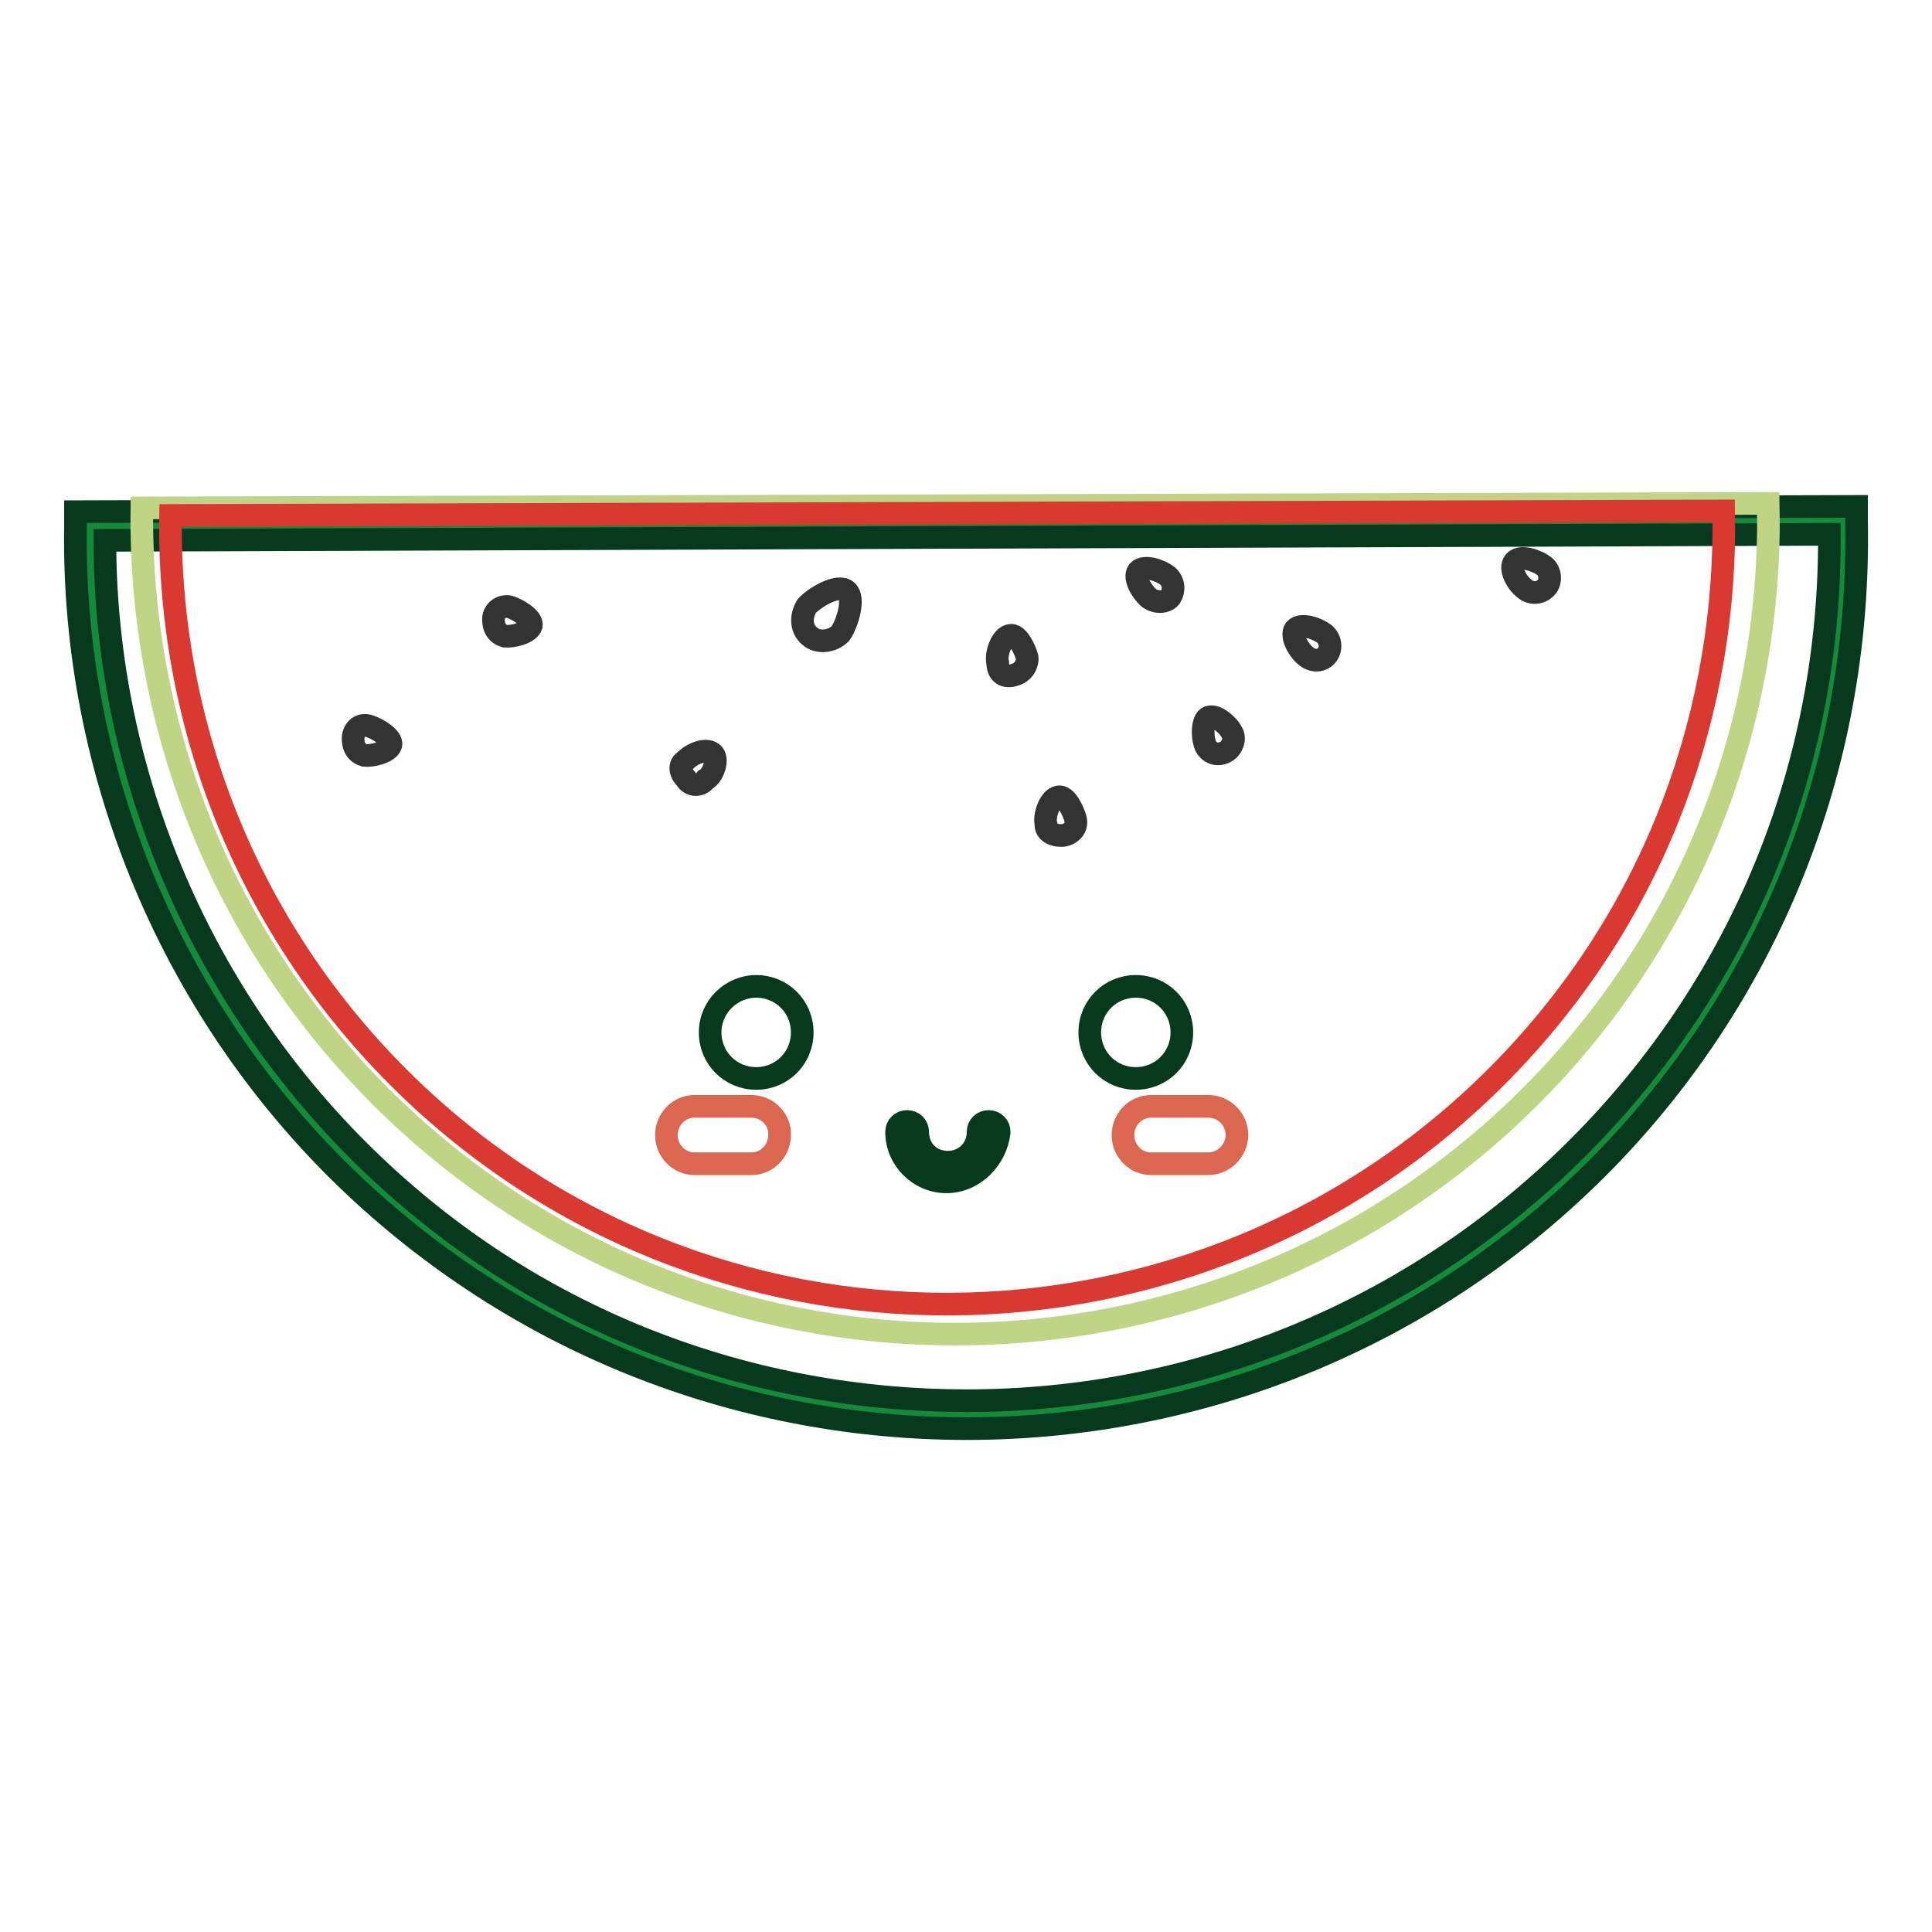 <?xml version="1.0" encoding="utf-8"?>
<!-- Svg Vector Icons : http://www.onlinewebfonts.com/icon -->
<!DOCTYPE svg PUBLIC "-//W3C//DTD SVG 1.1//EN" "http://www.w3.org/Graphics/SVG/1.1/DTD/svg11.dtd">
<svg version="1.1" xmlns="http://www.w3.org/2000/svg" xmlns:xlink="http://www.w3.org/1999/xlink" x="0px" y="0px" viewBox="0 0 256 256" enable-background="new 0 0 256 256" xml:space="preserve">
<g> <path stroke-width="3" fill-opacity="0" stroke="#138b3b"  d="M12,69.7c-0.5,31.4,11.7,62.9,36.4,86.1c46.6,44,120.1,42,164.2-4.6c21.9-23.1,32.4-52.7,31.7-82.2L12,69.7 z"/> <path stroke-width="3" fill-opacity="0" stroke="#07391e"  d="M128.1,189.3c-29.1,0-58.2-10.6-81.1-32.1c-24-22.6-37.5-54.6-37-87.5v-1.9l236-0.7v1.9 c0.6,31.2-10.7,60.9-32.2,83.6C190.7,176.9,159.5,189.3,128.1,189.3L128.1,189.3z M13.9,71.6c0,31.2,13,61.4,35.7,82.9 c22,20.9,50.2,31.1,78.5,31.1c30.4,0,60.6-12,83.1-35.7c20.4-21.5,31.4-49.5,31.2-79.1L13.9,71.6L13.9,71.6z"/> <path stroke-width="3" fill-opacity="0" stroke="#bfd585"  d="M18.8,67.3c-0.4,29.1,10.9,58.4,33.7,80c43.2,40.9,111.5,39,152.4-4.2c20.2-21.4,30-49,29.4-76.4L18.8,67.3 z"/> <path stroke-width="3" fill-opacity="0" stroke="#da3932"  d="M22.6,68.3c-0.4,27.9,10.4,55.7,32.2,76.4c41.2,39,106.4,37.2,145.5-4.1c19.4-20.5,28.6-46.7,28.1-72.9 L22.6,68.3L22.6,68.3z"/> <path stroke-width="3" fill-opacity="0" stroke="#07391e"  d="M94.1,136.8c0,3.4,2.7,6.1,6.1,6.1c3.4,0,6.1-2.7,6.1-6.1c0,0,0,0,0,0c0-3.4-2.7-6.1-6.1-6.1 C96.9,130.7,94.1,133.4,94.1,136.8C94.1,136.8,94.1,136.8,94.1,136.8z"/> <path stroke-width="3" fill-opacity="0" stroke="#07391e"  d="M144.4,136.8c0,3.4,2.7,6.1,6.1,6.1c3.4,0,6.1-2.7,6.1-6.1c0,0,0,0,0,0c0-3.4-2.7-6.1-6.1-6.1 C147.1,130.7,144.4,133.4,144.4,136.8C144.4,136.8,144.4,136.8,144.4,136.8z"/> <path stroke-width="3" fill-opacity="0" stroke="#07391e"  d="M125.4,156.6c-3.6,0-6.6-3-6.6-6.6c0-0.8,0.6-1.4,1.4-1.4c0.8,0,1.4,0.6,1.4,1.4c0,2.3,1.7,4,4,4 c2.2,0,4-1.7,4-4c0-0.8,0.6-1.4,1.4-1.4s1.4,0.6,1.4,1.4C132,153.6,129,156.6,125.4,156.6L125.4,156.6z"/> <path stroke-width="3" fill-opacity="0" stroke="#333333"  d="M90.8,100.8c0.8-0.9,2.7-1.7,3.6-1c0.9,0.7,0.1,3-0.9,3.5c-0.7,0.9-2,0.9-2.6-0.1 C90.1,102.4,89.9,101.3,90.8,100.8z M106.9,80.3c1-1.1,4.1-3,5.3-2c1.1,1,0.1,4.2-0.8,5.6c-1,1.1-3,1.4-4.1,0.4 C106.2,83.4,106,81.8,106.9,80.3z M201.9,77.9c-0.9-0.7-2-2.6-1.2-3.5c0.8-0.9,3-0.1,3.9,0.6c0.9,0.7,0.9,2,0.4,2.7 C204.1,78.8,202.7,78.7,201.9,77.9L201.9,77.9z M173,86.9c-0.9-0.7-2-2.6-1.4-3.5c0.8-0.9,3-0.1,3.9,0.6c0.9,0.8,0.9,2,0.4,2.7 C175.2,87.7,173.9,87.7,173,86.9L173,86.9z M152.2,79.2c-0.9-0.8-2-2.6-1.4-3.5c0.8-0.9,3-0.1,3.9,0.6c0.9,0.8,0.9,2,0.4,2.8 C154.5,79.9,153.1,79.9,152.2,79.2L152.2,79.2z M159.9,99.1c-0.6-0.9-0.7-3.4,0.1-4c0.9-0.6,2.7,0.9,3.2,1.9c0.6,0.9,0,2.1-0.6,2.5 C161.5,100.2,160.5,99.9,159.9,99.1z M138.6,109.2c-0.3-1.1,0.5-3.4,1.6-3.6c1.1-0.3,2.1,2.1,2.3,2.9c0.3,1.1-0.5,2-1.6,2.2 C139.6,110.8,138.5,110.2,138.6,109.2z M132.2,87.8c-0.3-1.1,0.5-3.4,1.6-3.6c1.1-0.3,2.1,2.1,2.3,2.9c0.1,0.9-0.5,2-1.6,2.3 C133.1,89.9,132.2,89.2,132.2,87.8z M48.9,96.2c1,0.3,3.1,1.5,2.9,2.5c-0.3,1-2.5,1.5-3.5,1.4c-1-0.3-1.6-1.1-1.5-2.5 C47,96.4,47.9,95.9,48.9,96.2z M67.5,80.4c1,0.3,3.1,1.5,2.9,2.5c-0.3,1-2.5,1.5-3.5,1.4c-1-0.3-1.6-1.1-1.5-2.5 C65.6,80.8,66.5,80.2,67.5,80.4z"/> <path stroke-width="3" fill-opacity="0" stroke="#db6750"  d="M99.6,146.6H92c-2.1,0-3.7,1.8-3.7,3.8c0,2.1,1.7,3.8,3.7,3.8h7.6c2.1,0,3.7-1.8,3.7-3.8 C103.4,148.3,101.6,146.6,99.6,146.6z M160.1,146.6h-7.6c-2.1,0-3.7,1.8-3.7,3.8c0,2.1,1.7,3.8,3.7,3.8h7.6c2.1,0,3.8-1.8,3.8-3.8 C163.9,148.3,162.2,146.6,160.1,146.6z"/></g>
</svg>